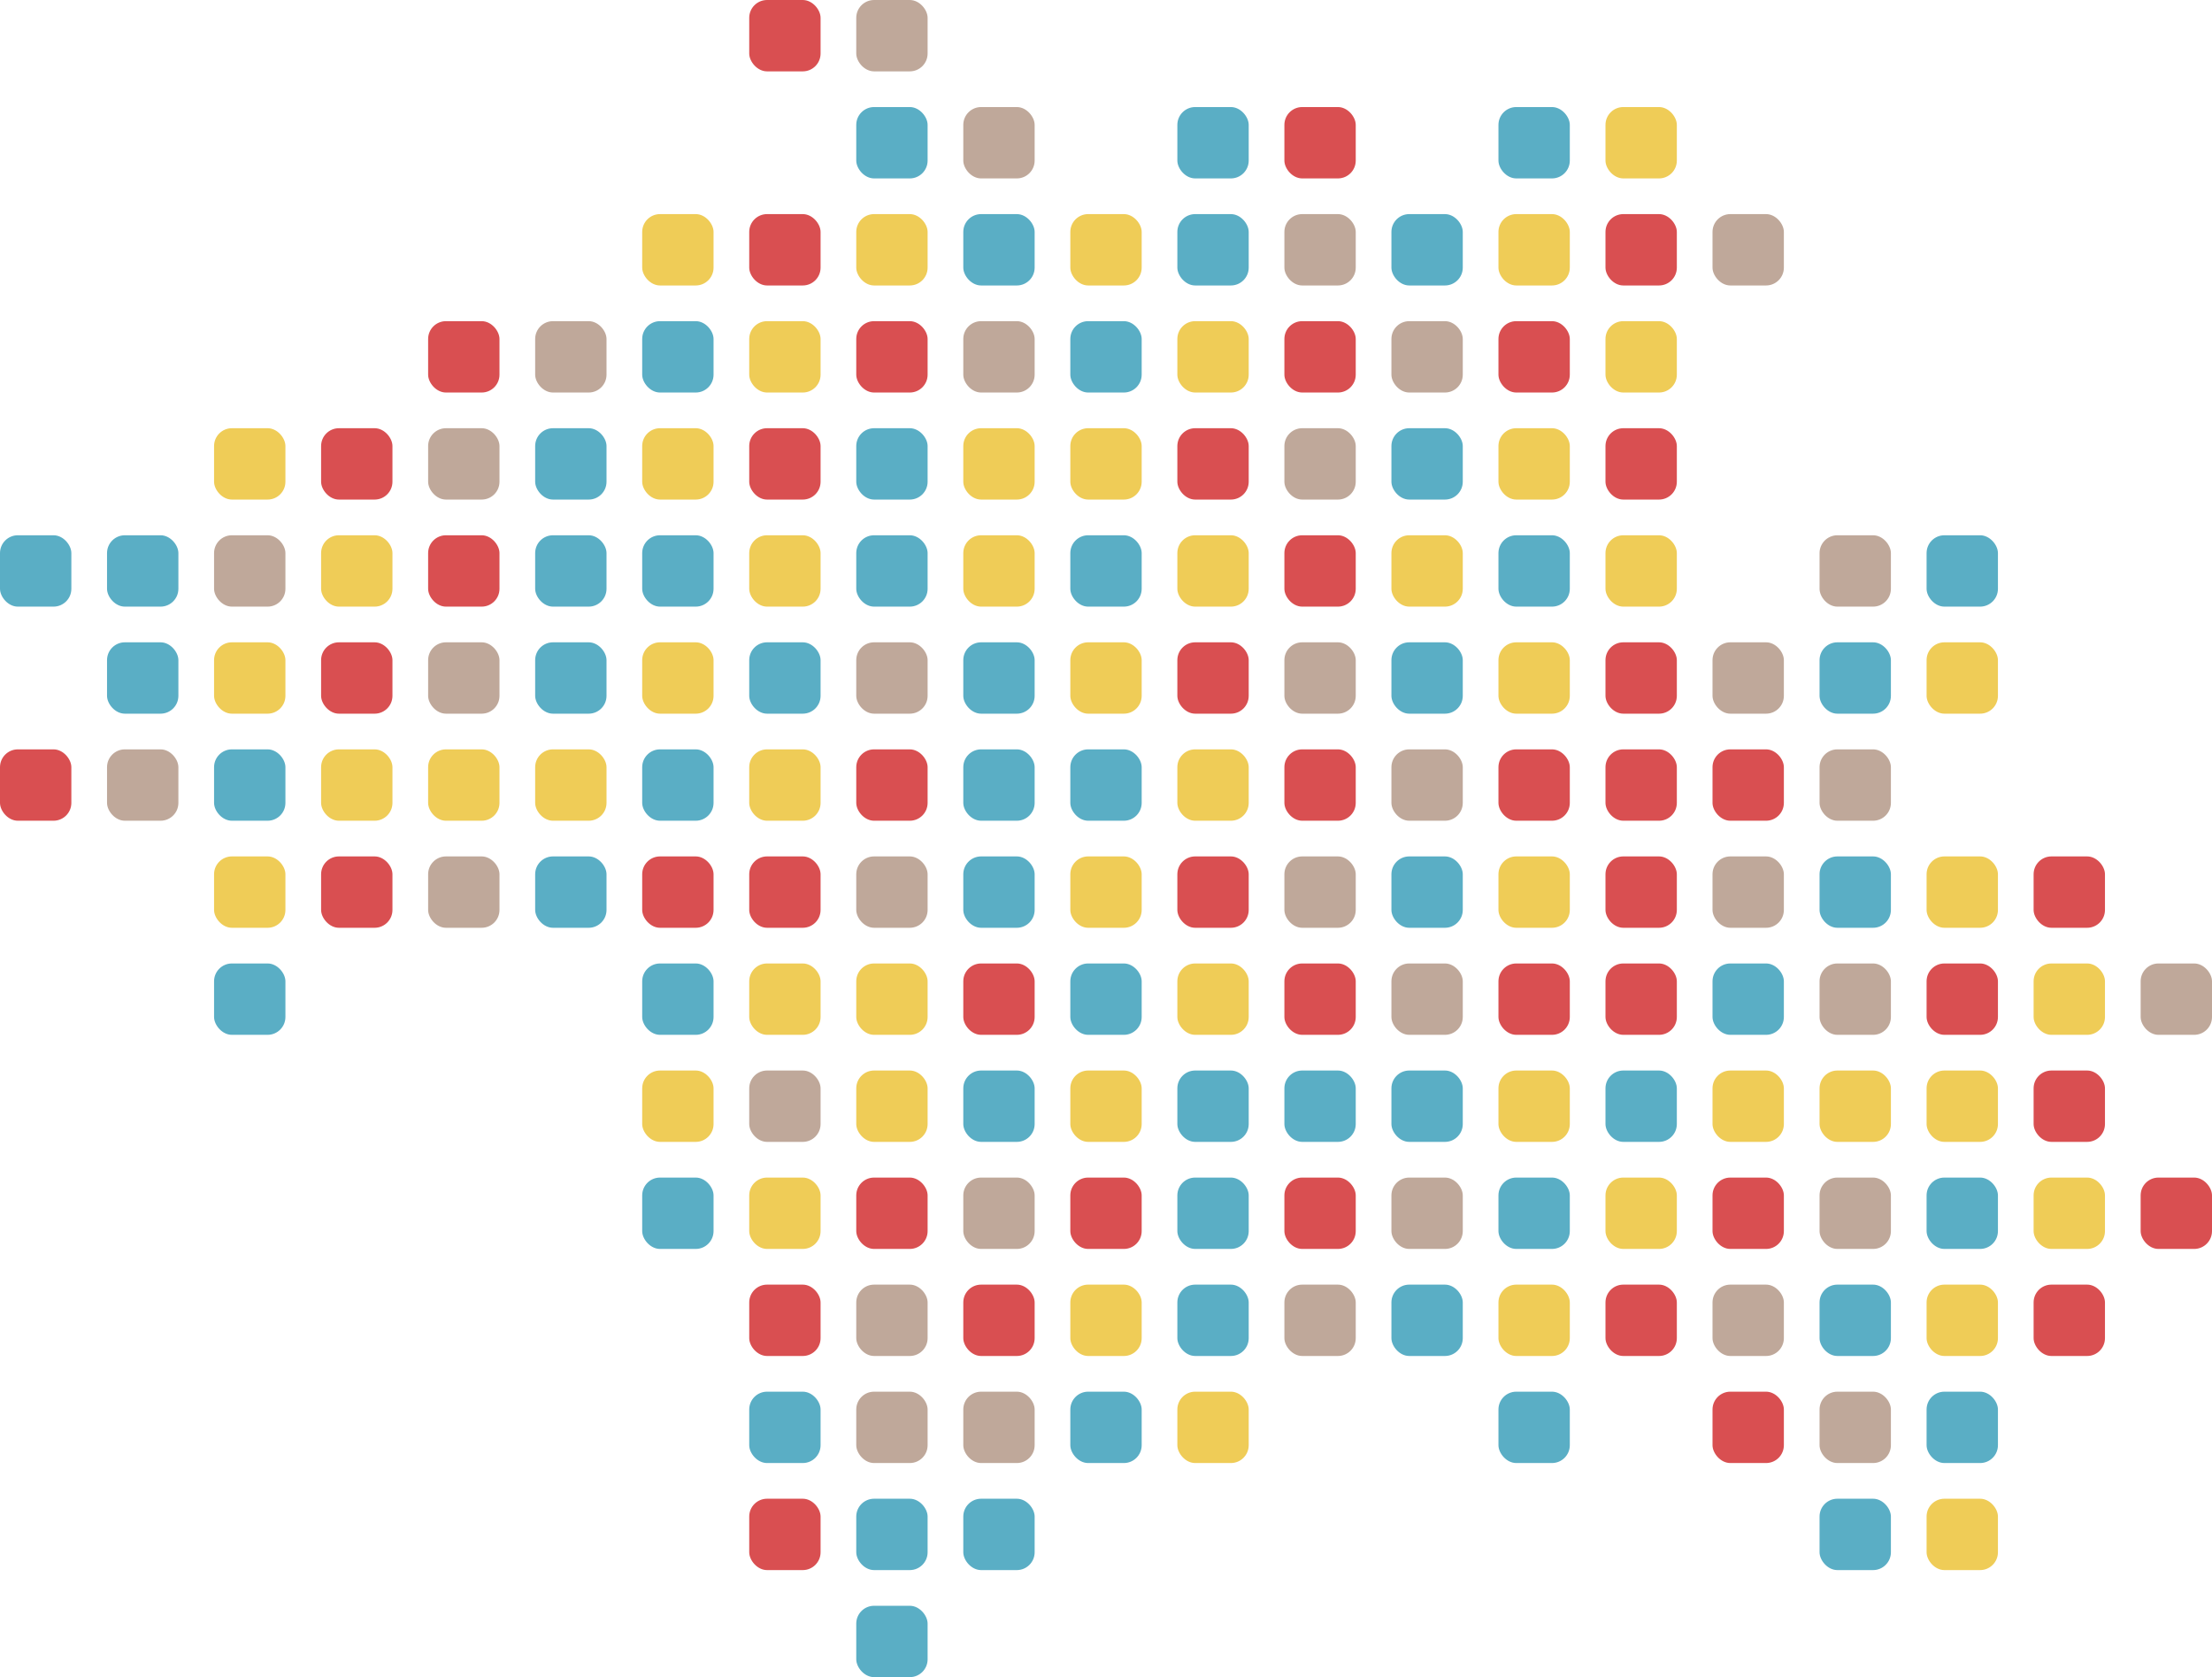 <svg id="Ebene_1" data-name="Ebene 1" xmlns="http://www.w3.org/2000/svg" viewBox="0 0 124 94"><defs><style>.cls-1{fill:#d94f51;}.cls-2{fill:#bfa89a;}.cls-3{fill:#5aaec5;}.cls-4{fill:#efcc57;}</style></defs><rect class="cls-1" x="42" width="4" height="4" rx="1"/><rect class="cls-2" x="48" width="4" height="4" rx="1"/><rect class="cls-3" x="48" y="6" width="4" height="4" rx="1"/><rect class="cls-2" x="54" y="6" width="4" height="4" rx="1"/><rect class="cls-3" x="66" y="6" width="4" height="4" rx="1"/><rect class="cls-1" x="72" y="6" width="4" height="4" rx="1"/><rect class="cls-3" x="84" y="6" width="4" height="4" rx="1"/><rect class="cls-4" x="90" y="6" width="4" height="4" rx="1"/><rect class="cls-4" x="36" y="12" width="4" height="4" rx="1"/><rect class="cls-1" x="42" y="12" width="4" height="4" rx="1"/><rect class="cls-4" x="48" y="12" width="4" height="4" rx="1"/><rect class="cls-3" x="54" y="12" width="4" height="4" rx="1"/><rect class="cls-4" x="60" y="12" width="4" height="4" rx="1"/><rect class="cls-3" x="66" y="12" width="4" height="4" rx="1"/><rect class="cls-2" x="72" y="12" width="4" height="4" rx="1"/><rect class="cls-3" x="78" y="12" width="4" height="4" rx="1"/><rect class="cls-4" x="84" y="12" width="4" height="4" rx="1"/><rect class="cls-1" x="90" y="12" width="4" height="4" rx="1"/><rect class="cls-2" x="96" y="12" width="4" height="4" rx="1"/><rect class="cls-1" x="24" y="18" width="4" height="4" rx="1"/><rect class="cls-2" x="30" y="18" width="4" height="4" rx="1"/><rect class="cls-3" x="36" y="18" width="4" height="4" rx="1"/><rect class="cls-4" x="42" y="18" width="4" height="4" rx="1"/><rect class="cls-1" x="48" y="18" width="4" height="4" rx="1"/><rect class="cls-2" x="54" y="18" width="4" height="4" rx="1"/><rect class="cls-3" x="60" y="18" width="4" height="4" rx="1"/><rect class="cls-4" x="66" y="18" width="4" height="4" rx="1"/><rect class="cls-1" x="72" y="18" width="4" height="4" rx="1"/><rect class="cls-2" x="78" y="18" width="4" height="4" rx="1"/><rect class="cls-1" x="84" y="18" width="4" height="4" rx="1"/><rect class="cls-4" x="90" y="18" width="4" height="4" rx="1"/><rect class="cls-4" x="12" y="24" width="4" height="4" rx="1"/><rect class="cls-1" x="18" y="24" width="4" height="4" rx="1"/><rect class="cls-2" x="24" y="24" width="4" height="4" rx="1"/><rect class="cls-3" x="30" y="24" width="4" height="4" rx="1"/><rect class="cls-4" x="36" y="24" width="4" height="4" rx="1"/><rect class="cls-1" x="42" y="24" width="4" height="4" rx="1"/><rect class="cls-3" x="48" y="24" width="4" height="4" rx="1"/><rect class="cls-4" x="54" y="24" width="4" height="4" rx="1"/><rect class="cls-4" x="60" y="24" width="4" height="4" rx="1"/><rect class="cls-1" x="66" y="24" width="4" height="4" rx="1"/><rect class="cls-2" x="72" y="24" width="4" height="4" rx="1"/><rect class="cls-3" x="78" y="24" width="4" height="4" rx="1"/><rect class="cls-4" x="84" y="24" width="4" height="4" rx="1"/><rect class="cls-1" x="90" y="24" width="4" height="4" rx="1"/><rect class="cls-3" y="30" width="4" height="4" rx="1"/><rect class="cls-3" x="6" y="30" width="4" height="4" rx="1"/><rect class="cls-2" x="12" y="30" width="4" height="4" rx="1"/><rect class="cls-4" x="18" y="30" width="4" height="4" rx="1"/><rect class="cls-1" x="24" y="30" width="4" height="4" rx="1"/><rect class="cls-3" x="30" y="30" width="4" height="4" rx="1"/><rect class="cls-3" x="36" y="30" width="4" height="4" rx="1"/><rect class="cls-4" x="42" y="30" width="4" height="4" rx="1"/><rect class="cls-3" x="48" y="30" width="4" height="4" rx="1"/><rect class="cls-4" x="54" y="30" width="4" height="4" rx="1"/><rect class="cls-3" x="60" y="30" width="4" height="4" rx="1"/><rect class="cls-4" x="66" y="30" width="4" height="4" rx="1"/><rect class="cls-1" x="72" y="30" width="4" height="4" rx="1"/><rect class="cls-4" x="78" y="30" width="4" height="4" rx="1"/><rect class="cls-3" x="84" y="30" width="4" height="4" rx="1"/><rect class="cls-4" x="90" y="30" width="4" height="4" rx="1"/><rect class="cls-2" x="102" y="30" width="4" height="4" rx="1"/><rect class="cls-3" x="108" y="30" width="4" height="4" rx="1"/><rect class="cls-3" x="6" y="36" width="4" height="4" rx="1"/><rect class="cls-4" x="12" y="36" width="4" height="4" rx="1"/><rect class="cls-1" x="18" y="36" width="4" height="4" rx="1"/><rect class="cls-2" x="24" y="36" width="4" height="4" rx="1"/><rect class="cls-3" x="30" y="36" width="4" height="4" rx="1"/><rect class="cls-4" x="36" y="36" width="4" height="4" rx="1"/><rect class="cls-3" x="42" y="36" width="4" height="4" rx="1"/><rect class="cls-2" x="48" y="36" width="4" height="4" rx="1"/><rect class="cls-3" x="54" y="36" width="4" height="4" rx="1"/><rect class="cls-4" x="60" y="36" width="4" height="4" rx="1"/><rect class="cls-1" x="66" y="36" width="4" height="4" rx="1"/><rect class="cls-2" x="72" y="36" width="4" height="4" rx="1"/><rect class="cls-3" x="78" y="36" width="4" height="4" rx="1"/><rect class="cls-4" x="84" y="36" width="4" height="4" rx="1"/><rect class="cls-1" x="90" y="36" width="4" height="4" rx="1"/><rect class="cls-2" x="96" y="36" width="4" height="4" rx="1"/><rect class="cls-3" x="102" y="36" width="4" height="4" rx="1"/><rect class="cls-4" x="108" y="36" width="4" height="4" rx="1"/><rect class="cls-1" y="42" width="4" height="4" rx="1"/><rect class="cls-2" x="6" y="42" width="4" height="4" rx="1"/><rect class="cls-3" x="12" y="42" width="4" height="4" rx="1"/><rect class="cls-4" x="18" y="42" width="4" height="4" rx="1"/><rect class="cls-4" x="24" y="42" width="4" height="4" rx="1"/><rect class="cls-4" x="30" y="42" width="4" height="4" rx="1"/><rect class="cls-3" x="36" y="42" width="4" height="4" rx="1"/><rect class="cls-4" x="42" y="42" width="4" height="4" rx="1"/><rect class="cls-1" x="48" y="42" width="4" height="4" rx="1"/><rect class="cls-3" x="54" y="42" width="4" height="4" rx="1"/><rect class="cls-3" x="60" y="42" width="4" height="4" rx="1"/><rect class="cls-4" x="66" y="42" width="4" height="4" rx="1"/><rect class="cls-1" x="72" y="42" width="4" height="4" rx="1"/><rect class="cls-2" x="78" y="42" width="4" height="4" rx="1"/><rect class="cls-1" x="84" y="42" width="4" height="4" rx="1"/><rect class="cls-1" x="90" y="42" width="4" height="4" rx="1"/><rect class="cls-1" x="96" y="42" width="4" height="4" rx="1"/><rect class="cls-2" x="102" y="42" width="4" height="4" rx="1"/><rect class="cls-4" x="12" y="48" width="4" height="4" rx="1"/><rect class="cls-1" x="18" y="48" width="4" height="4" rx="1"/><rect class="cls-2" x="24" y="48" width="4" height="4" rx="1"/><rect class="cls-3" x="30" y="48" width="4" height="4" rx="1"/><rect class="cls-1" x="36" y="48" width="4" height="4" rx="1"/><rect class="cls-1" x="42" y="48" width="4" height="4" rx="1"/><rect class="cls-2" x="48" y="48" width="4" height="4" rx="1"/><rect class="cls-3" x="54" y="48" width="4" height="4" rx="1"/><rect class="cls-4" x="60" y="48" width="4" height="4" rx="1"/><rect class="cls-1" x="66" y="48" width="4" height="4" rx="1"/><rect class="cls-2" x="72" y="48" width="4" height="4" rx="1"/><rect class="cls-3" x="78" y="48" width="4" height="4" rx="1"/><rect class="cls-4" x="84" y="48" width="4" height="4" rx="1"/><rect class="cls-1" x="90" y="48" width="4" height="4" rx="1"/><rect class="cls-2" x="96" y="48" width="4" height="4" rx="1"/><rect class="cls-3" x="102" y="48" width="4" height="4" rx="1"/><rect class="cls-4" x="108" y="48" width="4" height="4" rx="1"/><rect class="cls-1" x="114" y="48" width="4" height="4" rx="1"/><rect class="cls-3" x="12" y="54" width="4" height="4" rx="1"/><rect class="cls-3" x="36" y="54" width="4" height="4" rx="1"/><rect class="cls-4" x="42" y="54" width="4" height="4" rx="1"/><rect class="cls-4" x="48" y="54" width="4" height="4" rx="1"/><rect class="cls-1" x="54" y="54" width="4" height="4" rx="1"/><rect class="cls-3" x="60" y="54" width="4" height="4" rx="1"/><rect class="cls-4" x="66" y="54" width="4" height="4" rx="1"/><rect class="cls-1" x="72" y="54" width="4" height="4" rx="1"/><rect class="cls-2" x="78" y="54" width="4" height="4" rx="1"/><rect class="cls-1" x="84" y="54" width="4" height="4" rx="1"/><rect class="cls-1" x="90" y="54" width="4" height="4" rx="1"/><rect class="cls-3" x="96" y="54" width="4" height="4" rx="1"/><rect class="cls-2" x="102" y="54" width="4" height="4" rx="1"/><rect class="cls-1" x="108" y="54" width="4" height="4" rx="1"/><rect class="cls-4" x="114" y="54" width="4" height="4" rx="1"/><rect class="cls-2" x="120" y="54" width="4" height="4" rx="1"/><rect class="cls-4" x="36" y="60" width="4" height="4" rx="1"/><rect class="cls-2" x="42" y="60" width="4" height="4" rx="1"/><rect class="cls-4" x="48" y="60" width="4" height="4" rx="1"/><rect class="cls-3" x="54" y="60" width="4" height="4" rx="1"/><rect class="cls-4" x="60" y="60" width="4" height="4" rx="1"/><rect class="cls-3" x="66" y="60" width="4" height="4" rx="1"/><rect class="cls-3" x="72" y="60" width="4" height="4" rx="1"/><rect class="cls-3" x="78" y="60" width="4" height="4" rx="1"/><rect class="cls-4" x="84" y="60" width="4" height="4" rx="1"/><rect class="cls-3" x="90" y="60" width="4" height="4" rx="1"/><rect class="cls-4" x="96" y="60" width="4" height="4" rx="1"/><rect class="cls-4" x="102" y="60" width="4" height="4" rx="1"/><rect class="cls-4" x="108" y="60" width="4" height="4" rx="1"/><rect class="cls-1" x="114" y="60" width="4" height="4" rx="1"/><rect class="cls-3" x="36" y="66" width="4" height="4" rx="1"/><rect class="cls-4" x="42" y="66" width="4" height="4" rx="1"/><rect class="cls-1" x="48" y="66" width="4" height="4" rx="1"/><rect class="cls-2" x="54" y="66" width="4" height="4" rx="1"/><rect class="cls-1" x="60" y="66" width="4" height="4" rx="1"/><rect class="cls-3" x="66" y="66" width="4" height="4" rx="1"/><rect class="cls-1" x="72" y="66" width="4" height="4" rx="1"/><rect class="cls-2" x="78" y="66" width="4" height="4" rx="1"/><rect class="cls-3" x="84" y="66" width="4" height="4" rx="1"/><rect class="cls-4" x="90" y="66" width="4" height="4" rx="1"/><rect class="cls-1" x="96" y="66" width="4" height="4" rx="1"/><rect class="cls-2" x="102" y="66" width="4" height="4" rx="1"/><rect class="cls-3" x="108" y="66" width="4" height="4" rx="1"/><rect class="cls-4" x="114" y="66" width="4" height="4" rx="1"/><rect class="cls-1" x="120" y="66" width="4" height="4" rx="1"/><rect class="cls-1" x="42" y="72" width="4" height="4" rx="1"/><rect class="cls-2" x="48" y="72" width="4" height="4" rx="1"/><rect class="cls-1" x="54" y="72" width="4" height="4" rx="1"/><rect class="cls-4" x="60" y="72" width="4" height="4" rx="1"/><rect class="cls-3" x="66" y="72" width="4" height="4" rx="1"/><rect class="cls-2" x="72" y="72" width="4" height="4" rx="1"/><rect class="cls-3" x="78" y="72" width="4" height="4" rx="1"/><rect class="cls-4" x="84" y="72" width="4" height="4" rx="1"/><rect class="cls-1" x="90" y="72" width="4" height="4" rx="1"/><rect class="cls-2" x="96" y="72" width="4" height="4" rx="1"/><rect class="cls-3" x="102" y="72" width="4" height="4" rx="1"/><rect class="cls-4" x="108" y="72" width="4" height="4" rx="1"/><rect class="cls-1" x="114" y="72" width="4" height="4" rx="1"/><rect class="cls-3" x="42" y="78" width="4" height="4" rx="1"/><rect class="cls-2" x="48" y="78" width="4" height="4" rx="1"/><rect class="cls-2" x="54" y="78" width="4" height="4" rx="1"/><rect class="cls-3" x="60" y="78" width="4" height="4" rx="1"/><rect class="cls-4" x="66" y="78" width="4" height="4" rx="1"/><rect class="cls-3" x="84" y="78" width="4" height="4" rx="1"/><rect class="cls-1" x="96" y="78" width="4" height="4" rx="1"/><rect class="cls-2" x="102" y="78" width="4" height="4" rx="1"/><rect class="cls-3" x="108" y="78" width="4" height="4" rx="1"/><rect class="cls-1" x="42" y="84" width="4" height="4" rx="1"/><rect class="cls-3" x="48" y="84" width="4" height="4" rx="1"/><rect class="cls-3" x="54" y="84" width="4" height="4" rx="1"/><rect class="cls-3" x="102" y="84" width="4" height="4" rx="1"/><rect class="cls-4" x="108" y="84" width="4" height="4" rx="1"/><rect class="cls-3" x="48" y="90" width="4" height="4" rx="1"/></svg>